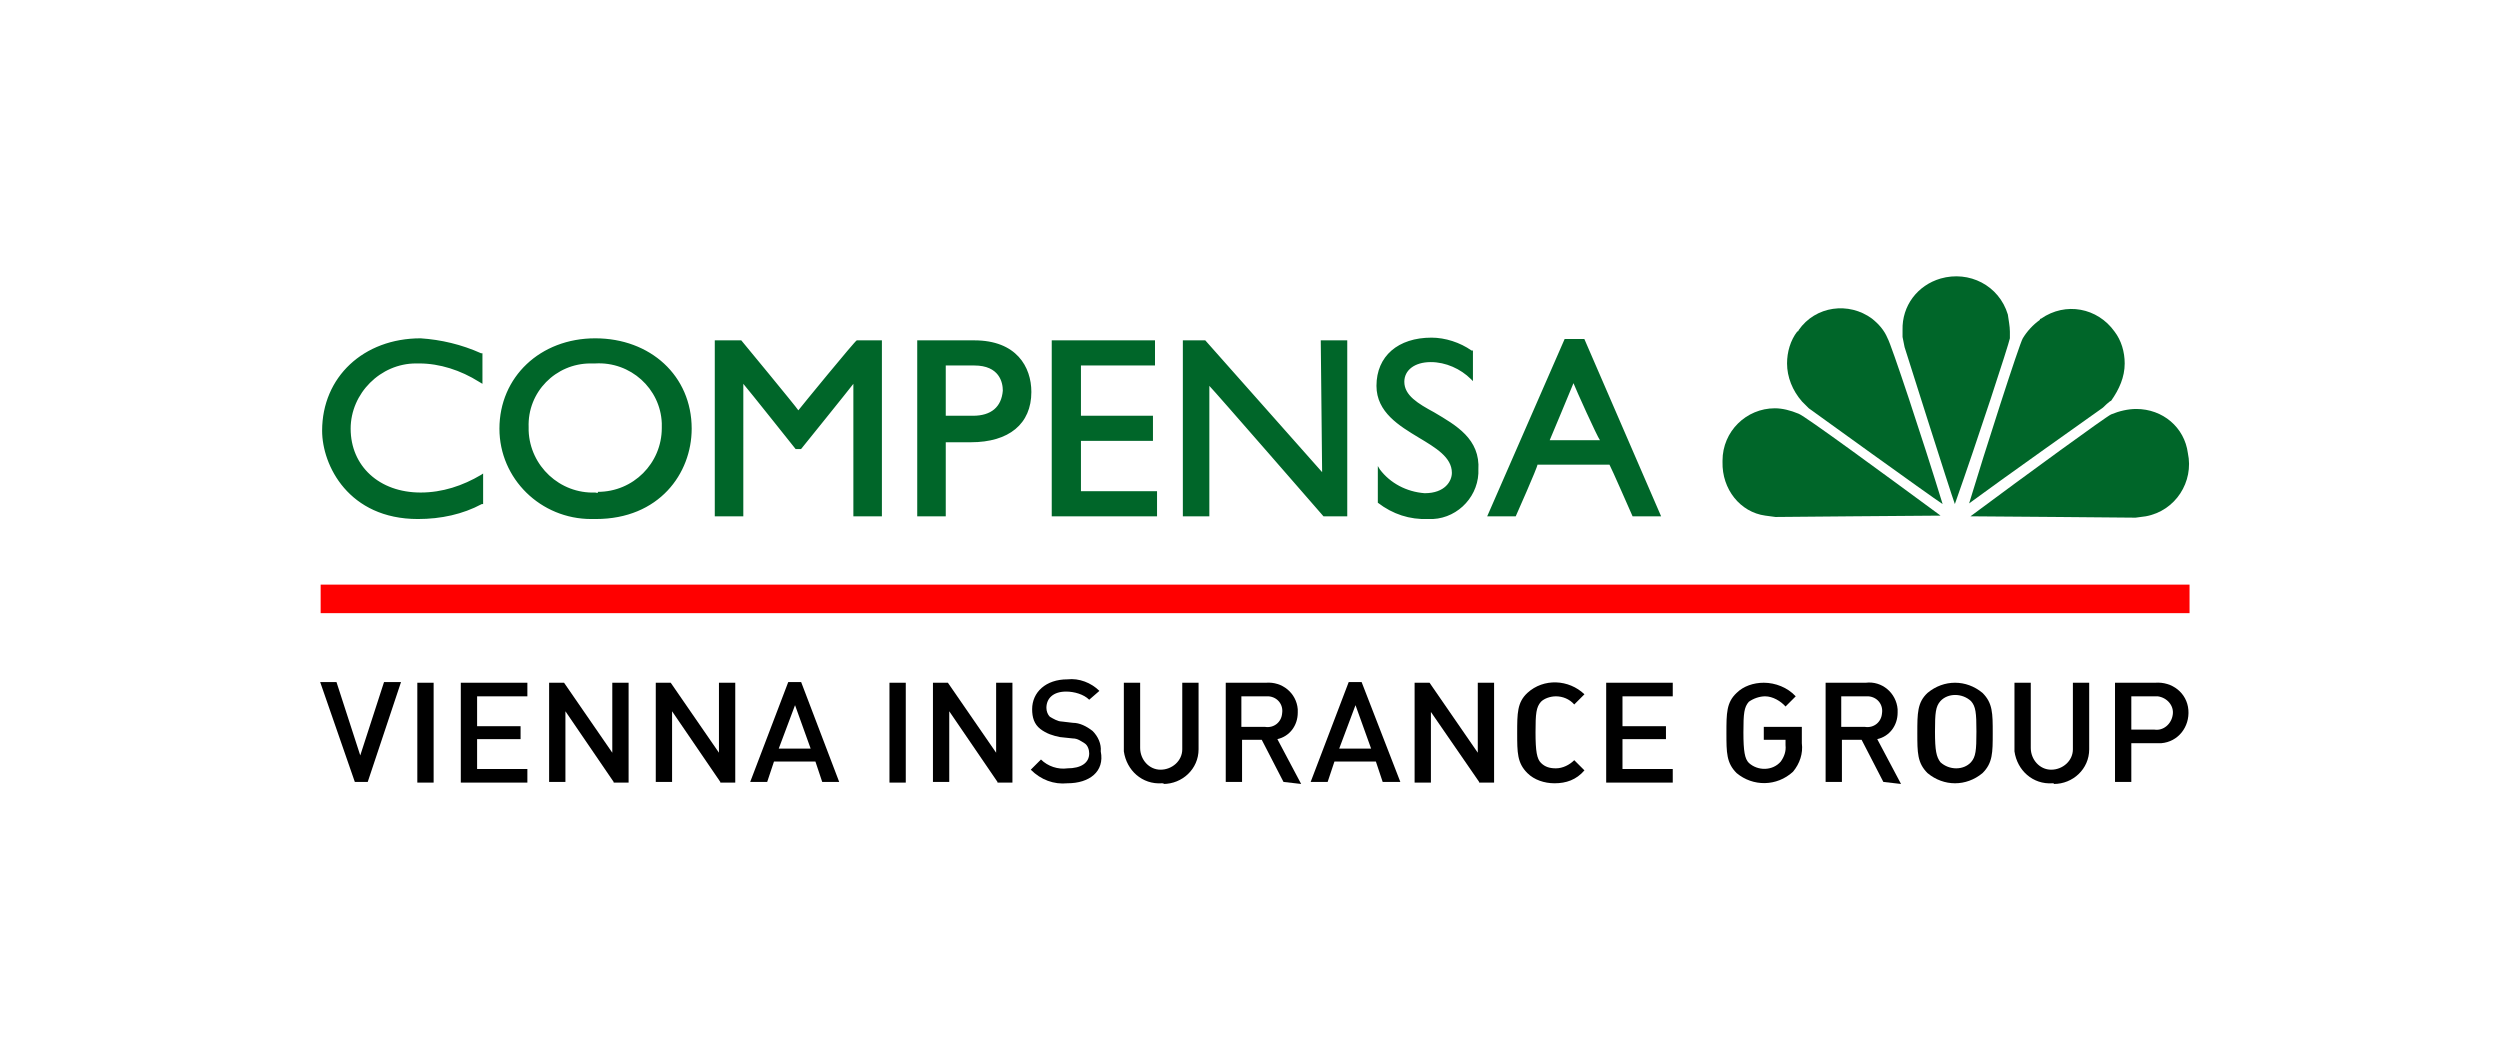 <svg xmlns="http://www.w3.org/2000/svg" xmlns:xlink="http://www.w3.org/1999/xlink" viewBox="0 0 368 156" style="enable-background:new 0 0 368 156;"><style>.st0{fill:#FF0000;} .st1{fill:#006629;} .st2{fill:none;}</style><g id="Warstwa_1"/><g id="Warstwa_2"><g transform="translate(-628 -869)"><g transform="translate(709.667 891.148)"><g transform="translate(-81.667 -22.148)"><g transform="translate(0 26.956)"><rect x="47.2" y="59.1" class="st0" width="275.1" height="4.2"/><g transform="translate(0.03 8.443)"><path d="M54.1 79.7h-1.9L47.1 65h2.4L53 75.8 56.5 65H59L54.1 79.7z"/><path d="M61.4 79.7V65.1h2.4v14.7H61.4z"/><path d="M67.8 79.7V65.1h9.8v2h-7.4v4.4h6.4v1.9h-6.4v4.4h7.4v2H67.8z"/><path d="M90.3 79.7l-7.1-10.4v10.4h-2.4V65.1H83l7.1 10.3V65.1h2.4v14.7H90.3z"/><path d="M106 79.7l-7.1-10.4v10.4h-2.4V65.1h2.2l7.1 10.3V65.1h2.4v14.7H106z"/><path d="M121 79.7l-1-3h-6.1l-1 3h-2.5L116 65h1.9l5.6 14.7H121zm-4-11.3-2.4 6.4h4.7L117 68.4z"/><path d="M130.9 79.7V65.1h2.4v14.7H130.9z"/><path d="M146.8 79.7l-7.1-10.4v10.4h-2.4V65.1h2.2l7.1 10.3V65.1h2.4v14.7H146.8z"/><path d="M157.1 79.9c-2 .2-3.9-.5-5.4-2l1.5-1.5c1 1 2.5 1.5 3.9 1.3 2 0 3.2-.8 3.2-2.2.0-.5-.2-1.2-.7-1.5s-1-.7-1.7-.7l-1.9-.2c-1-.2-2-.5-2.9-1.2s-1.2-1.7-1.2-2.9c0-2.5 2-4.4 5.2-4.4 1.7-.2 3.5.5 4.7 1.7l-1.5 1.3c-.8-.8-2.2-1.2-3.4-1.2-1.9.0-2.9 1-2.9 2.4.0.5.2 1 .5 1.3.5.3 1.2.7 1.7.7l1.7.2c1 0 2 .5 2.9 1.2.8.8 1.3 1.9 1.2 3C162.6 78.2 160.3 79.9 157.1 79.9z"/><path d="M171 79.9c-2.9.2-5.2-1.9-5.6-4.7.0-.2.0-.2.0-.3v-9.8h2.4v9.6c0 1.7 1.3 3.2 3 3.2s3.2-1.3 3.2-3v-.2-9.6h2.4v9.8c0 2.9-2.4 5.1-5.2 5.1C171.4 79.9 171.2 79.9 171 79.9z"/><path d="M188.9 79.7l-3.2-6.2h-2.9v6.2h-2.4V65.1h5.9c2.4-.2 4.5 1.5 4.7 3.9.0.2.0.3.0.5.0 1.9-1.2 3.5-3 3.9l3.5 6.6L188.9 79.7zM186.2 67.1h-3.5v4.5h3.5c1.3.2 2.4-.7 2.5-2 .2-1.3-.7-2.4-2-2.5.0.0-.2.0-.5.0z"/><path d="M203.5 79.7l-1-3h-6.1l-1 3h-2.5l5.6-14.7h1.9l5.7 14.7H203.5zm-4-11.3-2.4 6.4h4.7L199.5 68.4z"/><path d="M217.7 79.7l-7.1-10.3v10.4h-2.4V65.1h2.2l7.1 10.3V65.1h2.4v14.7H217.7z"/><path d="M228.8 79.9c-1.5.0-3-.5-4-1.5-1.5-1.5-1.5-3-1.5-5.9s0-4.5 1.5-5.9c2.4-2.2 6.1-2 8.4.2l-1.5 1.5c-.7-.8-1.7-1.2-2.7-1.2-.8.0-1.7.3-2.2.8-.7.8-.8 1.7-.8 4.5s.2 3.9.8 4.5 1.3.8 2.2.8c1 0 2-.5 2.7-1.2l1.5 1.5C232 79.4 230.5 79.9 228.8 79.9z"/><path d="M236.4 79.7V65.1h9.8v2h-7.4v4.4h6.4v1.9h-6.4v4.4h7.4v2H236.4z"/><path d="M263.9 78.2c-2.4 2.2-5.9 2.2-8.3.2-1.5-1.5-1.5-3-1.5-5.9s0-4.5 1.5-5.9c1-1 2.5-1.5 4-1.5 1.7.0 3.5.7 4.7 2l-1.5 1.5c-.7-.8-1.9-1.5-3-1.5-.8.0-1.7.3-2.4.8-.7.8-.8 1.7-.8 4.5s.2 3.9.8 4.5c1.3 1.2 3.5 1.2 4.7-.2.5-.7.8-1.5.7-2.4v-.8h-3.2v-1.9h5.6V74C265.4 75.5 264.9 77 263.9 78.2z"/><path d="M277.2 79.7l-3.2-6.2h-2.9v6.2h-2.4V65.1h5.9c2.4-.3 4.5 1.5 4.7 3.9.0.2.0.3.0.5.0 1.9-1.2 3.5-3 3.9l3.5 6.6L277.2 79.7zM274.5 67.1H271v4.5h3.5c1.3.2 2.4-.7 2.5-2 .2-1.3-.7-2.4-2-2.5C274.8 67.1 274.6 67.1 274.5 67.1z"/><path d="M291.8 78.4c-2.4 2-5.7 2-8.1.0-1.5-1.5-1.5-3-1.5-5.9s0-4.5 1.5-5.9c2.4-2 5.7-2 8.1.0 1.5 1.5 1.5 3 1.5 5.9S293.3 76.9 291.8 78.4zM290.1 67.8c-1.3-1.2-3.4-1.2-4.5.0-.7.8-.8 1.7-.8 4.5s.2 3.7.8 4.5c1.3 1.2 3.4 1.2 4.5.0.7-.8.8-1.7.8-4.5S290.8 68.6 290.1 67.8z"/><path d="M302.1 79.9c-2.9.2-5.2-1.9-5.6-4.7.0-.2.0-.2.0-.3v-9.8h2.4v9.6c0 1.7 1.3 3.2 3 3.2s3.2-1.3 3.2-3v-.2-9.6h2.4v9.8c0 2.9-2.4 5.1-5.2 5.1C302.3 79.9 302.3 79.9 302.1 79.9z"/><path d="M317.2 74h-3.5v5.7h-2.4V65.1h5.9c2.5-.2 4.7 1.5 4.9 4s-1.5 4.7-4 4.9C317.9 74 317.6 74 317.2 74zM317.1 67.1h-3.4V72h3.4c1.3.2 2.5-.8 2.7-2.2.2-1.3-.8-2.5-2.2-2.7C317.4 67.1 317.2 67.1 317.1 67.1z"/></g></g><g transform="translate(0.116)"><path class="st1" d="M61.8 72.5c-6.1.0-10.3-3.9-10.3-9.4.0-5.2 4.4-9.6 9.6-9.6.2.0.3.0.5.0 3 0 6.1 1 8.8 2.7l.5.3V52h-.2c-2.9-1.3-5.9-2-8.9-2.2-8.4.0-14.5 5.7-14.5 13.6.0 5.1 3.9 13 14.1 13 3.4.0 6.6-.7 9.4-2.2H71v-4.5l-.3.2C68 71.5 65 72.5 61.8 72.5zM87.5 49.8c-8.1.0-14.1 5.7-14.1 13.3.0 7.4 6.1 13.3 13.5 13.3.2.0.3.0.7.0 9.3.0 14.1-6.7 14.1-13.3C101.7 55.3 95.6 49.8 87.5 49.8zm0 22.7c-5.2.2-9.6-3.9-9.8-9.1.0-.2.0-.3.0-.5-.2-5.2 4-9.4 9.1-9.4.2.0.5.0.7.0 5.2-.3 9.6 3.7 9.8 8.8.0.2.0.5.0.7.0 5.2-4.2 9.4-9.4 9.4C87.9 72.7 87.7 72.5 87.5 72.5zm29.9-12.1c-.3-.5-8.4-10.3-8.4-10.3h-3.9V76h4.2V56.5c.7.8 7.7 9.6 7.7 9.6h.8s7.1-8.8 7.7-9.6V76h4.2V50.1H126C125.8 50.1 117.7 60 117.4 60.4zm25.9-10.3h-8.4V76h4.2V65.1h3.7c5.6.0 8.9-2.7 8.9-7.4C151.7 54 149.5 50.1 143.3 50.1zM143.1 61.2h-4v-7.4h4.2c3.7.0 4.2 2.5 4.2 3.7C147.3 59.9 145.8 61.2 143.1 61.2zM159 64.9h10.6v-3.7H159v-7.4h10.9v-3.7h-15.2V76h15.5v-3.7H159V64.9zM194.5 69.5c-.7-.8-17.2-19.4-17.2-19.4H174V76h3.9V56.8c.8.8 16.8 19.2 16.8 19.2h3.5V50.1h-3.9L194.5 69.5zM211 60.7c-2.4-1.3-4.4-2.5-4.4-4.5.0-1.7 1.5-2.9 3.9-2.9 2.2.0 4.4 1 5.9 2.5l.3.3v-4.5h-.2c-1.7-1.2-3.9-1.9-5.9-1.9-4.9.0-8.1 2.7-8.1 7.1.0 3.9 3.4 5.9 6.2 7.6 2.5 1.5 4.9 2.9 4.9 5.2.0 1.2-1 3-4 3-2.7-.2-5.1-1.5-6.6-3.5l-.3-.5V74c2.2 1.7 4.7 2.5 7.4 2.4 3.9.2 7.2-2.9 7.4-6.7.0-.2.0-.3.0-.5C217.8 64.6 214.2 62.6 211 60.7zm22.1-10.8h-2.9L218.8 76h4.2s3.2-7.2 3.2-7.6h10.6c.2.3 3.4 7.6 3.4 7.6h4.2L233.1 49.9zM228 64.8c.2-.5 3.2-7.6 3.5-8.4.3.8 3.5 7.9 3.9 8.4H228z"/><g transform="translate(122.339)"><path class="st1" d="M137.4 75.9l1.5.2s22.2-.2 24.3-.2c-8.3-6.1-20-14.7-20.9-15-1.2-.5-2.4-.8-3.5-.8-4.2.0-7.7 3.4-7.7 7.7V68C131 72 133.7 75.4 137.4 75.9z"/><path class="st1" d="M153.1 46.9c-3.4-2.5-8.3-1.9-10.8 1.7.0.0.0.2-.2.2-1 1.3-1.5 3-1.5 4.7.0 2 .8 4 2.2 5.6l1 1s18 13 19.7 14.1c-3-9.8-7.6-23.6-8.1-24.4C154.9 48.6 154.1 47.7 153.1 46.9z"/><path class="st1" d="M163.2 41c-3.4 1-5.7 4-5.6 7.6.0.3.0.7.0 1l.3 1.5s6.7 21.2 7.4 23.1c3.4-9.6 7.9-23.4 8.1-24.4.0-.3.0-.7.0-1 0-.8-.2-1.7-.3-2.5C171.8 42 167.4 39.8 163.2 41 163.4 41 163.4 41 163.2 41z"/><path class="st1" d="M192 60.2c-1.2.0-2.5.3-3.7.8-.7.3-12.5 8.9-20.7 15 2 0 24.3.2 24.3.2l1.5-.2c4.4-.8 7.1-5.1 6.2-9.3C199.1 62.9 195.9 60.2 192 60.2z"/><path class="st1" d="M190.3 53.5c0-1.7-.5-3.4-1.5-4.7-2.5-3.5-7.2-4.4-10.8-1.9.0.0-.2.0-.2.2-1 .7-1.9 1.7-2.5 2.7-.5.8-5.7 17-7.9 24.3 3.9-2.9 19.7-14.1 19.7-14.1s1-1 1.2-1C189.5 57.3 190.3 55.5 190.3 53.5z"/></g></g></g></g></g><rect x=".2" y="0" class="st2" width="368" height="156"/></g></svg>